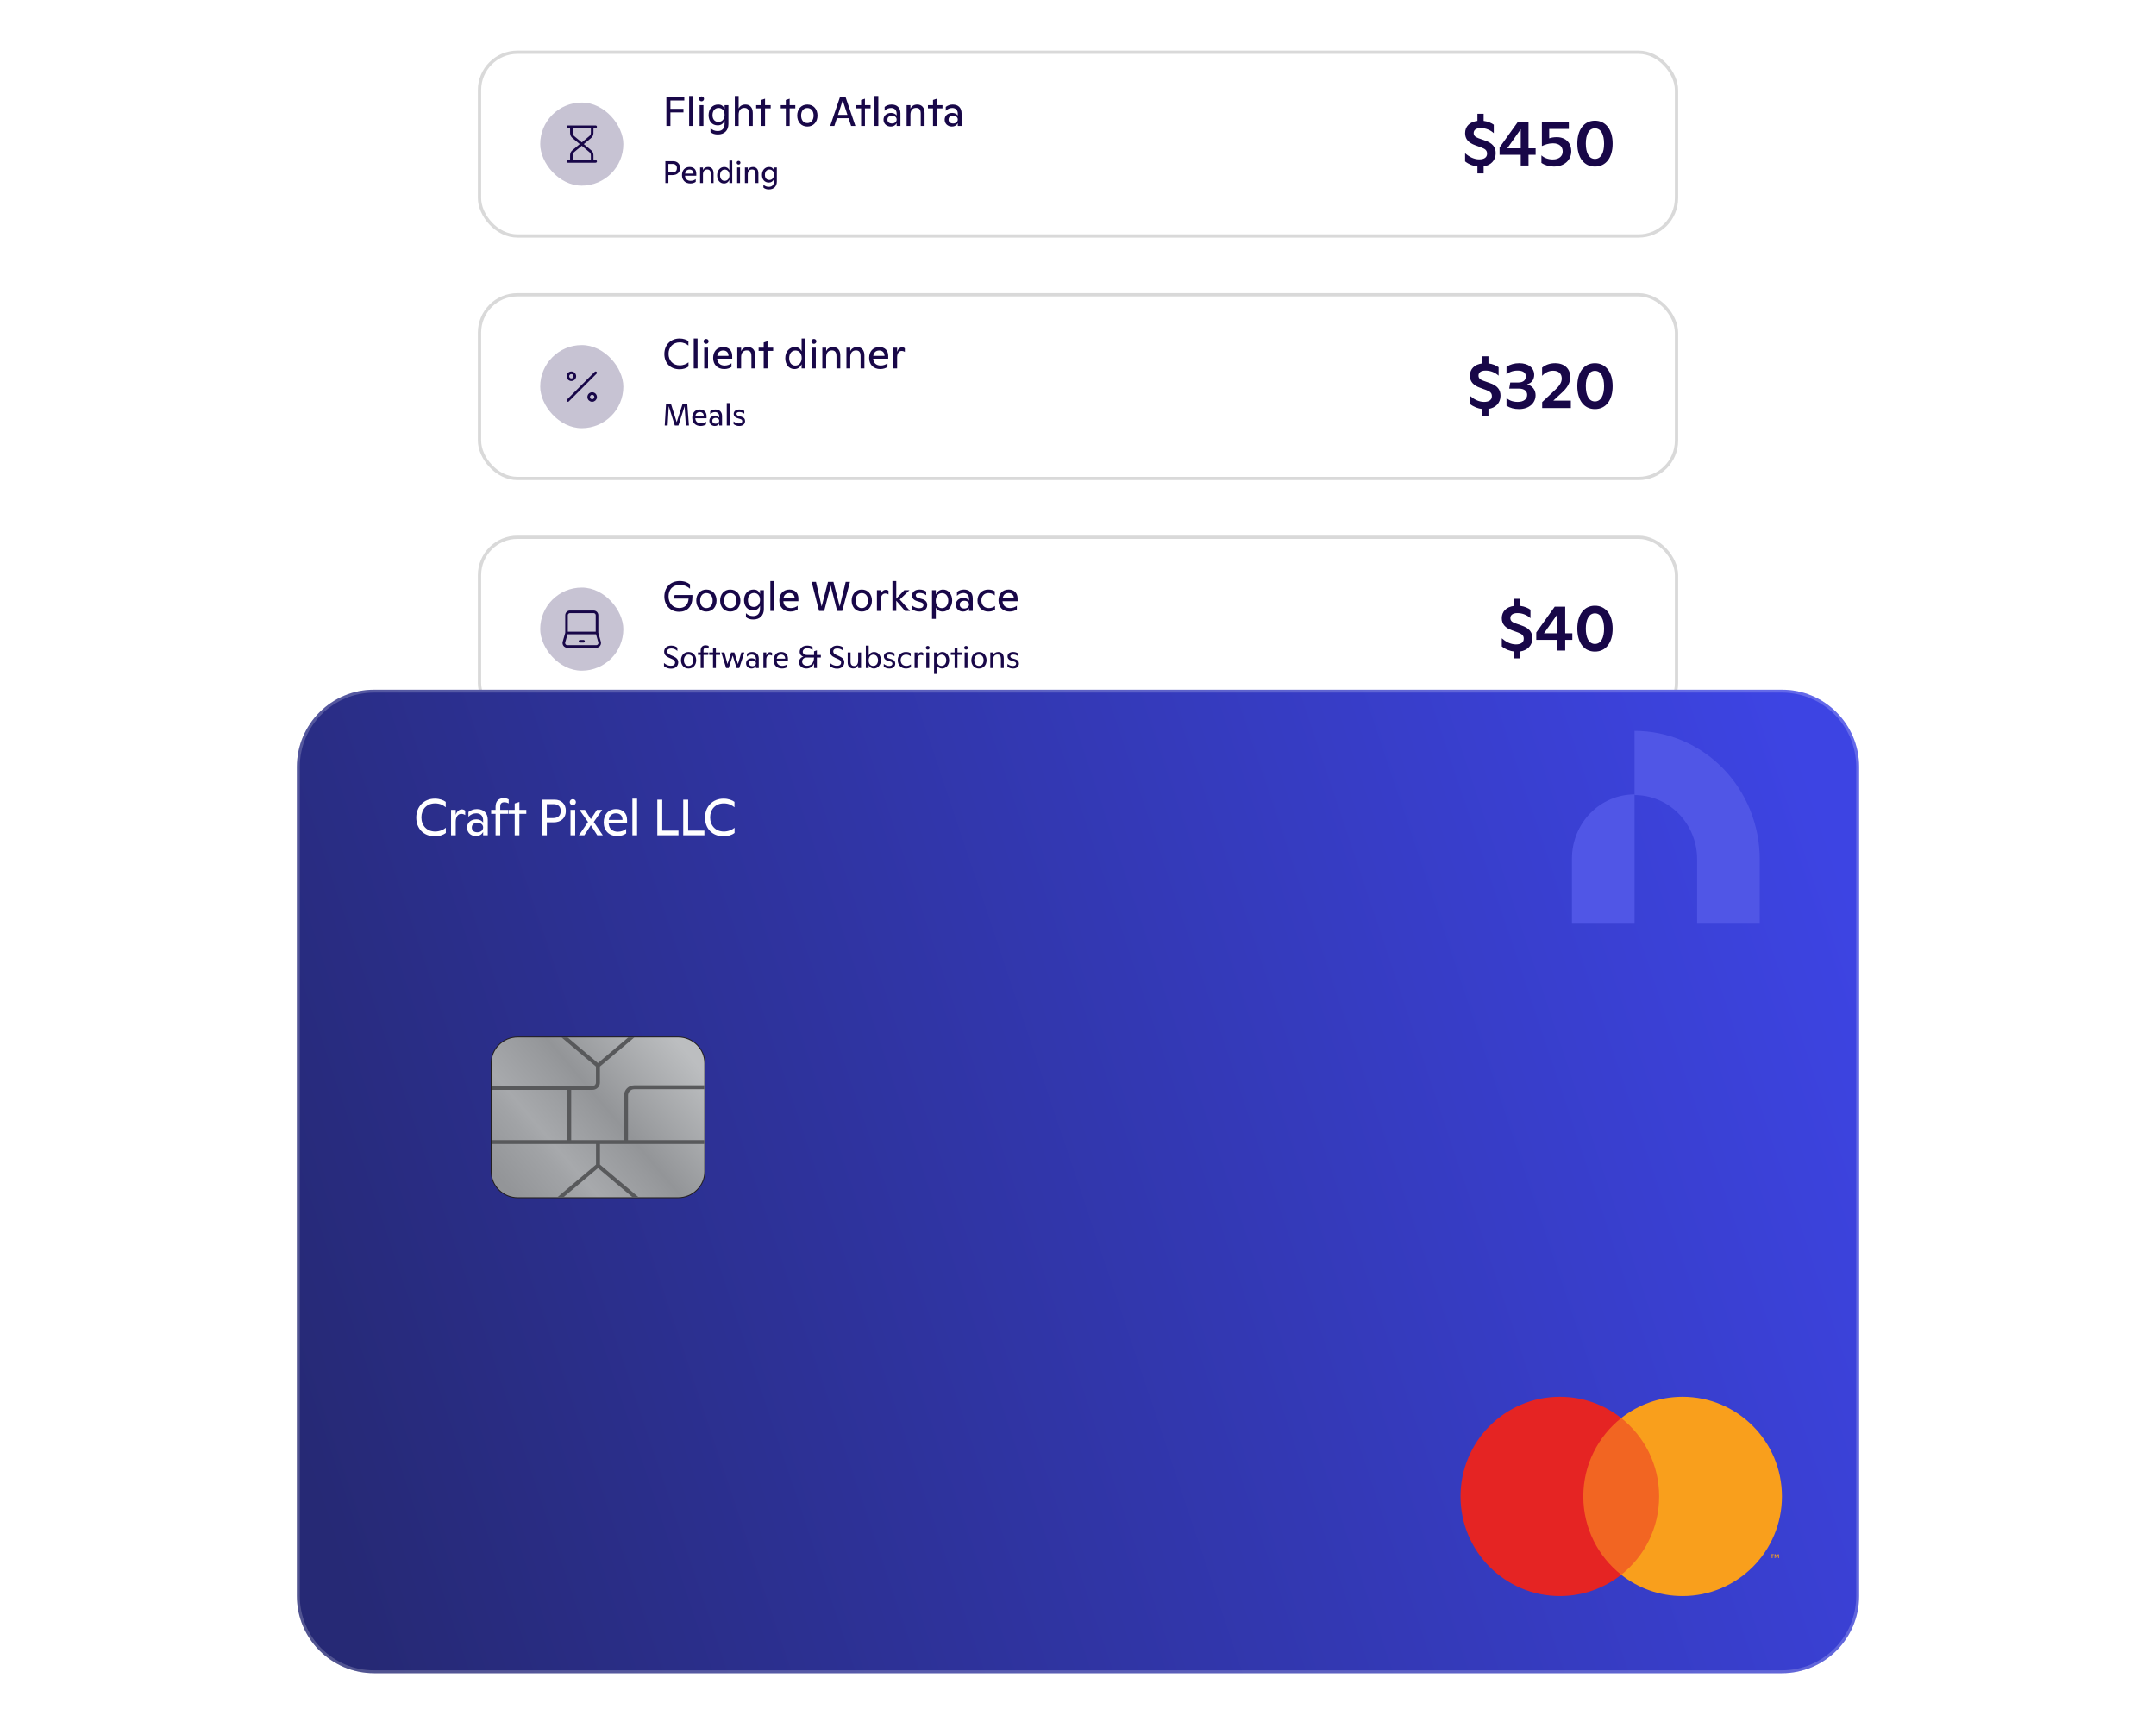 <svg width="554" height="444" viewBox="0 0 554 444" fill="none" xmlns="http://www.w3.org/2000/svg">
<rect x="122.787" y="137.652" width="308.427" height="48.066" rx="10.164" fill="white"/>
<rect x="123.211" y="138.076" width="307.58" height="47.219" rx="9.74" stroke="black" stroke-opacity="0.15" stroke-width="0.847"/>
<rect x="138.809" y="151.004" width="21.363" height="21.363" rx="10.681" fill="#180748" fill-opacity="0.24"/>
<g clip-path="url(#clip0_4128_16288)">
<path d="M145.574 162.674V158.125C145.574 157.633 145.972 157.235 146.464 157.235H152.517C153.008 157.235 153.407 157.633 153.407 158.125V162.674M145.574 162.674H153.407M145.574 162.674L144.915 165.004C144.754 165.572 145.181 166.136 145.772 166.136H153.209C153.8 166.136 154.226 165.572 154.066 165.004L153.407 162.674" stroke="#180748" stroke-width="0.668"/>
<path d="M149.045 164.801H149.935" stroke="#180748" stroke-width="0.668" stroke-linecap="round" stroke-linejoin="round"/>
</g>
<path d="M173.144 153.832L173.358 152.913H177.919V153.458C177.919 155.894 176.584 157.229 174.501 157.229C172.236 157.229 170.709 155.52 170.709 153.287C170.709 151.108 172.151 149.324 174.672 149.324C175.857 149.324 176.712 149.688 177.299 150.179V151.301C176.787 150.82 175.932 150.318 174.693 150.318C172.749 150.318 171.788 151.621 171.788 153.255C171.788 154.996 172.867 156.257 174.522 156.257C176.007 156.257 176.861 155.36 176.936 153.832H173.144ZM181.502 157.175C179.91 157.175 178.906 155.947 178.906 154.345C178.906 152.743 179.91 151.514 181.502 151.514C183.115 151.514 184.119 152.743 184.119 154.345C184.119 155.947 183.115 157.175 181.502 157.175ZM181.502 156.278C182.517 156.278 183.115 155.477 183.115 154.345C183.115 153.213 182.517 152.411 181.502 152.411C180.498 152.411 179.91 153.213 179.91 154.345C179.91 155.477 180.498 156.278 181.502 156.278ZM187.635 157.175C186.044 157.175 185.04 155.947 185.04 154.345C185.04 152.743 186.044 151.514 187.635 151.514C189.248 151.514 190.252 152.743 190.252 154.345C190.252 155.947 189.248 157.175 187.635 157.175ZM187.635 156.278C188.65 156.278 189.248 155.477 189.248 154.345C189.248 153.213 188.65 152.411 187.635 152.411C186.631 152.411 186.044 153.213 186.044 154.345C186.044 155.477 186.631 156.278 187.635 156.278ZM195.296 152.657V151.674H196.279V156.534C196.279 158.19 195.222 159.205 193.577 159.205C192.818 159.205 192.167 159.034 191.675 158.585V157.581C192.145 158.073 192.786 158.329 193.523 158.329C194.805 158.329 195.296 157.517 195.296 156.353V155.669C194.933 156.47 194.367 156.866 193.523 156.866C192.07 156.866 191.184 155.787 191.184 154.238C191.184 152.657 192.167 151.514 193.63 151.514C194.495 151.514 194.976 151.877 195.296 152.657ZM193.705 155.979C194.677 155.979 195.296 155.242 195.296 154.163C195.296 153.095 194.655 152.39 193.747 152.39C192.786 152.39 192.188 153.148 192.188 154.238C192.188 155.285 192.754 155.979 193.705 155.979ZM198.935 157.015H197.952V149.324H198.935V157.015ZM205.151 153.811V154.516H201.284C201.37 155.648 202.086 156.267 203.228 156.267C203.869 156.267 204.542 156.032 204.959 155.68V156.62C204.553 156.94 203.859 157.175 203.111 157.175C201.391 157.175 200.248 156.064 200.248 154.313C200.248 152.7 201.188 151.514 202.865 151.514C204.232 151.514 205.151 152.347 205.151 153.811ZM202.833 152.401C201.925 152.401 201.445 152.956 201.306 153.789H204.2C204.19 152.881 203.645 152.401 202.833 152.401ZM215.769 155.872L217.307 149.538H218.407L216.421 157.015H215.118L213.451 150.489L211.774 157.015H210.46L208.559 149.538H209.67L211.123 155.862L212.757 149.538H214.156L215.769 155.872ZM221.432 157.175C219.841 157.175 218.837 155.947 218.837 154.345C218.837 152.743 219.841 151.514 221.432 151.514C223.045 151.514 224.049 152.743 224.049 154.345C224.049 155.947 223.045 157.175 221.432 157.175ZM221.432 156.278C222.447 156.278 223.045 155.477 223.045 154.345C223.045 153.213 222.447 152.411 221.432 152.411C220.428 152.411 219.841 153.213 219.841 154.345C219.841 155.477 220.428 156.278 221.432 156.278ZM227.598 151.578C227.865 151.578 228.089 151.653 228.303 151.835V152.775C228.046 152.593 227.769 152.518 227.448 152.518C226.807 152.518 226.327 153.116 226.316 154.153V157.015H225.333V151.674H226.316V152.732C226.562 151.984 227.032 151.578 227.598 151.578ZM231.198 154.078L233.857 157.015H232.565L230.301 154.377V157.015H229.318V149.324H230.301V153.875L232.362 151.674H233.697L231.198 154.078ZM236.293 157.175C235.524 157.175 234.905 156.972 234.328 156.534V155.595C234.862 156.043 235.513 156.31 236.186 156.31C236.87 156.31 237.286 156.032 237.286 155.52C237.286 155.199 237.137 154.943 236.624 154.783L235.609 154.473C234.744 154.206 234.36 153.683 234.36 153.02C234.36 152.134 235.107 151.514 236.293 151.514C236.987 151.514 237.554 151.728 237.991 152.016V152.978C237.532 152.582 236.902 152.379 236.304 152.379C235.652 152.379 235.321 152.593 235.321 152.999C235.321 153.319 235.545 153.565 235.962 153.683L236.913 153.95C237.874 154.217 238.258 154.761 238.258 155.488C238.258 156.513 237.447 157.175 236.293 157.175ZM242.34 151.514C243.729 151.514 244.669 152.732 244.669 154.302C244.669 156.032 243.536 157.175 242.223 157.175C241.432 157.175 240.791 156.769 240.471 156.139V159.045H239.488V151.674H240.471V152.775C240.77 152.112 241.368 151.514 242.34 151.514ZM242.02 156.289C243.013 156.289 243.665 155.477 243.665 154.345C243.665 153.223 243.034 152.422 242.062 152.422C241.069 152.422 240.45 153.245 240.45 154.388C240.45 155.488 241.026 156.289 242.02 156.289ZM247.697 151.514C249.096 151.514 249.961 152.347 249.961 153.768V157.015H248.989V156.299C248.722 156.844 248.188 157.175 247.472 157.175C246.393 157.175 245.614 156.417 245.614 155.413C245.614 154.388 246.404 153.672 247.558 153.672C248.241 153.672 248.733 153.96 248.989 154.345V153.875C248.989 152.935 248.423 152.401 247.558 152.401C246.917 152.401 246.351 152.657 245.902 153.127V152.123C246.351 151.781 246.927 151.514 247.697 151.514ZM247.793 156.385C248.53 156.385 248.989 155.947 248.989 155.36C248.989 154.804 248.54 154.398 247.803 154.398C247.045 154.398 246.618 154.783 246.618 155.381C246.618 155.99 247.034 156.385 247.793 156.385ZM253.95 157.175C252.294 157.175 251.173 155.947 251.173 154.323C251.173 152.7 252.294 151.514 253.95 151.514C254.74 151.514 255.242 151.706 255.616 151.952V153.02C255.125 152.582 254.612 152.411 254.003 152.411C252.892 152.411 252.177 153.202 252.177 154.313C252.177 155.424 252.839 156.278 254.121 156.278C254.698 156.278 255.306 156.054 255.68 155.733V156.695C255.168 157.026 254.623 157.175 253.95 157.175ZM261.479 153.811V154.516H257.612C257.698 155.648 258.413 156.267 259.556 156.267C260.197 156.267 260.87 156.032 261.287 155.68V156.62C260.881 156.94 260.187 157.175 259.439 157.175C257.719 157.175 256.576 156.064 256.576 154.313C256.576 152.7 257.516 151.514 259.193 151.514C260.56 151.514 261.479 152.347 261.479 153.811ZM259.161 152.401C258.253 152.401 257.773 152.956 257.634 153.789H260.528C260.518 152.881 259.973 152.401 259.161 152.401Z" fill="#180748"/>
<path d="M172.421 171.846C171.796 171.846 171.147 171.645 170.618 171.197V170.38C171.099 170.812 171.676 171.109 172.373 171.109C173.094 171.109 173.462 170.796 173.462 170.252C173.462 169.811 173.238 169.603 172.421 169.25L171.9 169.026C171.075 168.673 170.658 168.185 170.658 167.48C170.658 166.558 171.339 165.918 172.477 165.918C173.238 165.918 173.783 166.206 174.055 166.47V167.303C173.63 166.903 173.15 166.647 172.493 166.647C171.804 166.647 171.451 166.927 171.451 167.424C171.451 167.888 171.772 168.113 172.389 168.385L172.949 168.633C173.903 169.058 174.279 169.507 174.279 170.212C174.279 171.181 173.558 171.846 172.421 171.846ZM176.928 171.806C175.735 171.806 174.981 170.884 174.981 169.683C174.981 168.481 175.735 167.56 176.928 167.56C178.138 167.56 178.891 168.481 178.891 169.683C178.891 170.884 178.138 171.806 176.928 171.806ZM176.928 171.133C177.689 171.133 178.138 170.532 178.138 169.683C178.138 168.834 177.689 168.233 176.928 168.233C176.175 168.233 175.735 168.834 175.735 169.683C175.735 170.532 176.175 171.133 176.928 171.133ZM180.777 167.143V167.68H182.002V168.305H180.777V171.686H180.04V168.305H179.343V167.68H180.04V167.215C180.04 166.326 180.512 165.837 181.321 165.837C181.642 165.837 181.93 165.918 182.106 166.046V166.679C181.922 166.55 181.674 166.486 181.401 166.486C180.969 166.486 180.777 166.719 180.777 167.143ZM183.951 167.68H185.04V168.305H183.951V171.686H183.214V168.305H182.236V167.68H183.214V166.679L183.951 166.438V167.68ZM189.622 170.66L190.495 167.68H191.256L189.95 171.686H189.277L188.276 168.473L187.25 171.686H186.578L185.352 167.68H186.145L186.93 170.644L187.875 167.68H188.692L189.622 170.66ZM193.27 167.56C194.32 167.56 194.969 168.185 194.969 169.25V171.686H194.24V171.149C194.039 171.557 193.639 171.806 193.102 171.806C192.293 171.806 191.708 171.237 191.708 170.484C191.708 169.715 192.301 169.178 193.166 169.178C193.679 169.178 194.047 169.394 194.24 169.683V169.33C194.24 168.625 193.815 168.225 193.166 168.225C192.685 168.225 192.261 168.417 191.924 168.77V168.016C192.261 167.76 192.694 167.56 193.27 167.56ZM193.342 171.213C193.895 171.213 194.24 170.884 194.24 170.444C194.24 170.027 193.903 169.723 193.35 169.723C192.782 169.723 192.461 170.011 192.461 170.46C192.461 170.916 192.774 171.213 193.342 171.213ZM197.856 167.608C198.056 167.608 198.225 167.664 198.385 167.8V168.505C198.193 168.369 197.984 168.313 197.744 168.313C197.263 168.313 196.903 168.762 196.895 169.539V171.686H196.158V167.68H196.895V168.473C197.079 167.912 197.432 167.608 197.856 167.608ZM202.465 169.282V169.811H199.565C199.629 170.66 200.166 171.125 201.023 171.125C201.504 171.125 202.008 170.949 202.321 170.684V171.389C202.016 171.629 201.496 171.806 200.935 171.806C199.645 171.806 198.788 170.973 198.788 169.659C198.788 168.449 199.493 167.56 200.751 167.56C201.776 167.56 202.465 168.185 202.465 169.282ZM200.727 168.225C200.046 168.225 199.685 168.641 199.581 169.266H201.752C201.744 168.585 201.335 168.225 200.727 168.225ZM209.904 168.329H210.922V168.97H209.904V171.686H209.175V170.428C208.911 171.317 208.118 171.806 207.197 171.806C206.067 171.806 205.322 171.117 205.322 170.171C205.322 169.442 205.819 168.89 206.444 168.753C205.915 168.625 205.482 168.129 205.482 167.512C205.482 166.59 206.227 165.918 207.453 165.918C207.982 165.918 208.422 166.046 208.799 166.286V167.071C208.534 166.831 208.078 166.607 207.469 166.607C206.708 166.607 206.275 166.975 206.275 167.512C206.275 167.968 206.652 168.329 207.437 168.329H209.175V167.376L209.904 167.135V168.329ZM207.373 171.093C208.302 171.093 209.127 170.516 209.175 168.97H207.349C206.516 168.97 206.115 169.458 206.115 170.051C206.115 170.644 206.612 171.093 207.373 171.093ZM215.081 171.846C214.456 171.846 213.807 171.645 213.279 171.197V170.38C213.759 170.812 214.336 171.109 215.033 171.109C215.754 171.109 216.123 170.796 216.123 170.252C216.123 169.811 215.898 169.603 215.081 169.25L214.561 169.026C213.735 168.673 213.319 168.185 213.319 167.48C213.319 166.558 214 165.918 215.137 165.918C215.898 165.918 216.443 166.206 216.715 166.47V167.303C216.291 166.903 215.81 166.647 215.153 166.647C214.464 166.647 214.112 166.927 214.112 167.424C214.112 167.888 214.432 168.113 215.049 168.385L215.61 168.633C216.563 169.058 216.94 169.507 216.94 170.212C216.94 171.181 216.219 171.846 215.081 171.846ZM220.511 169.771V167.68H221.248V171.686H220.511V170.941C220.279 171.501 219.846 171.79 219.261 171.79C218.372 171.79 217.819 171.237 217.819 170.236V167.68H218.556V170.043C218.556 170.796 218.877 171.165 219.486 171.165C220.143 171.165 220.511 170.652 220.511 169.771ZM224.622 167.56C225.664 167.56 226.369 168.473 226.369 169.651C226.369 170.941 225.519 171.806 224.55 171.806C223.941 171.806 223.469 171.477 223.22 170.949V171.686H222.483V165.918H223.22V168.481C223.461 167.968 223.917 167.56 224.622 167.56ZM224.382 171.141C225.127 171.141 225.616 170.532 225.616 169.683C225.616 168.842 225.143 168.241 224.414 168.241C223.669 168.241 223.204 168.858 223.204 169.715C223.204 170.54 223.637 171.141 224.382 171.141ZM228.567 171.806C227.991 171.806 227.526 171.654 227.093 171.325V170.62C227.494 170.957 227.983 171.157 228.487 171.157C229 171.157 229.312 170.949 229.312 170.564C229.312 170.324 229.2 170.131 228.816 170.011L228.055 169.779C227.406 169.579 227.117 169.186 227.117 168.689C227.117 168.024 227.678 167.56 228.567 167.56C229.088 167.56 229.513 167.72 229.841 167.936V168.657C229.497 168.361 229.024 168.209 228.575 168.209C228.087 168.209 227.838 168.369 227.838 168.673C227.838 168.914 228.007 169.098 228.319 169.186L229.032 169.386C229.753 169.587 230.041 169.995 230.041 170.54C230.041 171.309 229.433 171.806 228.567 171.806ZM232.766 171.806C231.525 171.806 230.683 170.884 230.683 169.667C230.683 168.449 231.525 167.56 232.766 167.56C233.359 167.56 233.736 167.704 234.016 167.888V168.689C233.647 168.361 233.263 168.233 232.806 168.233C231.973 168.233 231.436 168.826 231.436 169.659C231.436 170.492 231.933 171.133 232.894 171.133C233.327 171.133 233.784 170.965 234.064 170.724V171.445C233.68 171.694 233.271 171.806 232.766 171.806ZM236.707 167.608C236.907 167.608 237.075 167.664 237.236 167.8V168.505C237.043 168.369 236.835 168.313 236.595 168.313C236.114 168.313 235.753 168.762 235.745 169.539V171.686H235.008V167.68H235.745V168.473C235.93 167.912 236.282 167.608 236.707 167.608ZM238.389 166.943C238.117 166.943 237.901 166.727 237.901 166.462C237.901 166.198 238.117 165.998 238.389 165.998C238.662 165.998 238.87 166.198 238.87 166.462C238.87 166.727 238.662 166.943 238.389 166.943ZM238.758 171.686H238.021V167.68H238.758V171.686ZM242.154 167.56C243.196 167.56 243.901 168.473 243.901 169.651C243.901 170.949 243.052 171.806 242.066 171.806C241.473 171.806 240.993 171.501 240.752 171.029V173.208H240.015V167.68H240.752V168.505C240.977 168.008 241.425 167.56 242.154 167.56ZM241.914 171.141C242.659 171.141 243.148 170.532 243.148 169.683C243.148 168.842 242.675 168.241 241.946 168.241C241.201 168.241 240.736 168.858 240.736 169.715C240.736 170.54 241.169 171.141 241.914 171.141ZM246.029 167.68H247.118V168.305H246.029V171.686H245.292V168.305H244.315V167.68H245.292V166.679L246.029 166.438V167.68ZM248.239 166.943C247.967 166.943 247.75 166.727 247.75 166.462C247.75 166.198 247.967 165.998 248.239 165.998C248.511 165.998 248.72 166.198 248.72 166.462C248.72 166.727 248.511 166.943 248.239 166.943ZM248.608 171.686H247.871V167.68H248.608V171.686ZM251.539 171.806C250.346 171.806 249.593 170.884 249.593 169.683C249.593 168.481 250.346 167.56 251.539 167.56C252.749 167.56 253.502 168.481 253.502 169.683C253.502 170.884 252.749 171.806 251.539 171.806ZM251.539 171.133C252.3 171.133 252.749 170.532 252.749 169.683C252.749 168.834 252.3 168.233 251.539 168.233C250.786 168.233 250.346 168.834 250.346 169.683C250.346 170.532 250.786 171.133 251.539 171.133ZM256.532 167.56C257.381 167.56 257.926 168.153 257.926 169.178V171.686H257.189V169.338C257.189 168.545 256.916 168.209 256.284 168.209C255.603 168.209 255.202 168.697 255.202 169.523V171.686H254.465V167.68H255.202V168.361C255.434 167.84 255.899 167.56 256.532 167.56ZM260.346 171.806C259.769 171.806 259.304 171.654 258.872 171.325V170.62C259.272 170.957 259.761 171.157 260.266 171.157C260.778 171.157 261.091 170.949 261.091 170.564C261.091 170.324 260.979 170.131 260.594 170.011L259.833 169.779C259.184 169.579 258.896 169.186 258.896 168.689C258.896 168.024 259.457 167.56 260.346 167.56C260.867 167.56 261.291 167.72 261.62 167.936V168.657C261.275 168.361 260.802 168.209 260.354 168.209C259.865 168.209 259.617 168.369 259.617 168.673C259.617 168.914 259.785 169.098 260.097 169.186L260.81 169.386C261.531 169.587 261.82 169.995 261.82 170.54C261.82 171.309 261.211 171.806 260.346 171.806Z" fill="#180748"/>
<path d="M393.756 164.035C393.756 165.898 392.469 167.135 390.656 167.423V169.201H389.064V167.44C387.98 167.321 386.845 166.898 385.896 166.135V164.035C386.845 164.882 388.115 165.61 389.521 165.61C390.792 165.61 391.537 165.102 391.537 164.153C391.537 163.323 391.113 162.951 390.046 162.544L388.556 162.002C386.709 161.341 385.896 160.359 385.896 158.868C385.896 157.14 387.065 155.971 389.064 155.717V153.888H390.656V155.717C391.774 155.853 392.672 156.276 393.265 156.7V158.868C392.418 158.106 391.266 157.564 389.911 157.564C388.64 157.564 388.098 158.123 388.098 158.834C388.098 159.427 388.386 159.834 389.335 160.173L390.961 160.748C392.926 161.409 393.756 162.442 393.756 164.035ZM402.191 162.764H404.02V164.441H402.191V167.186H400.192V164.441H394.754V162.544L399.497 155.921H402.191V162.764ZM400.192 157.852L396.736 162.764H400.192V157.852ZM409.825 167.457C407.03 167.457 405.302 165.17 405.302 161.545C405.302 157.987 407.047 155.667 409.825 155.667C412.637 155.667 414.382 158.004 414.382 161.562C414.382 165.17 412.654 167.457 409.825 167.457ZM409.825 165.492C411.4 165.492 412.18 163.882 412.18 161.579C412.18 159.258 411.4 157.632 409.825 157.632C408.284 157.632 407.487 159.241 407.487 161.562C407.487 163.899 408.284 165.492 409.825 165.492Z" fill="#180748"/>
<rect x="122.787" y="75.326" width="308.427" height="48.066" rx="10.164" fill="white"/>
<rect x="123.211" y="75.75" width="307.58" height="47.219" rx="9.74" stroke="black" stroke-opacity="0.15" stroke-width="0.847"/>
<rect x="138.809" y="88.678" width="21.363" height="21.363" rx="10.681" fill="#180748" fill-opacity="0.24"/>
<path d="M153.051 95.799L145.93 102.92M152.161 102.92C151.669 102.92 151.27 102.521 151.27 102.03C151.27 101.538 151.669 101.14 152.161 101.14C152.652 101.14 153.051 101.538 153.051 102.03C153.051 102.521 152.652 102.92 152.161 102.92ZM146.82 97.579C146.328 97.579 145.93 97.18 145.93 96.689C145.93 96.197 146.328 95.799 146.82 95.799C147.311 95.799 147.71 96.197 147.71 96.689C147.71 97.18 147.311 97.579 146.82 97.579Z" stroke="#180748" stroke-width="0.668" stroke-linecap="round" stroke-linejoin="round"/>
<path d="M174.629 94.903C172.151 94.903 170.709 93.183 170.709 90.983C170.709 88.643 172.333 86.998 174.618 86.998C175.622 86.998 176.424 87.319 176.893 87.671V88.803C176.391 88.387 175.686 87.992 174.661 87.992C172.899 87.992 171.788 89.241 171.788 90.929C171.788 92.617 172.888 93.898 174.672 93.898C175.612 93.898 176.402 93.535 176.915 93.119V94.198C176.317 94.657 175.484 94.903 174.629 94.903ZM179.241 94.689H178.258V86.998H179.241V94.689ZM181.441 88.365C181.078 88.365 180.789 88.077 180.789 87.725C180.789 87.372 181.078 87.105 181.441 87.105C181.804 87.105 182.082 87.372 182.082 87.725C182.082 88.077 181.804 88.365 181.441 88.365ZM181.932 94.689H180.95V89.348H181.932V94.689ZM188.148 91.484V92.189H184.282C184.367 93.322 185.083 93.941 186.226 93.941C186.867 93.941 187.54 93.706 187.956 93.354V94.294C187.55 94.614 186.856 94.849 186.108 94.849C184.389 94.849 183.246 93.738 183.246 91.987C183.246 90.374 184.186 89.188 185.863 89.188C187.23 89.188 188.148 90.021 188.148 91.484ZM185.831 90.075C184.923 90.075 184.442 90.63 184.303 91.463H187.198C187.187 90.555 186.642 90.075 185.831 90.075ZM192.206 89.188C193.338 89.188 194.065 89.978 194.065 91.346V94.689H193.082V91.559C193.082 90.502 192.719 90.053 191.875 90.053C190.967 90.053 190.433 90.705 190.433 91.805V94.689H189.45V89.348H190.433V90.256C190.743 89.562 191.362 89.188 192.206 89.188ZM197.218 89.348H198.671V90.181H197.218V94.689H196.235V90.181H194.932V89.348H196.235V88.013L197.218 87.693V89.348ZM205.979 90.278V86.998H206.962V94.689H205.979V93.6C205.691 94.272 205.125 94.849 204.132 94.849C202.754 94.849 201.782 93.717 201.782 92.061C201.782 90.331 202.882 89.188 204.228 89.188C205.007 89.188 205.595 89.519 205.979 90.278ZM204.356 93.952C205.371 93.952 206.001 93.119 206.001 91.987C206.001 90.876 205.392 90.075 204.399 90.075C203.416 90.075 202.786 90.865 202.786 92.04C202.786 93.215 203.405 93.952 204.356 93.952ZM209.136 88.365C208.772 88.365 208.484 88.077 208.484 87.725C208.484 87.372 208.772 87.105 209.136 87.105C209.499 87.105 209.776 87.372 209.776 87.725C209.776 88.077 209.499 88.365 209.136 88.365ZM209.627 94.689H208.644V89.348H209.627V94.689ZM214.059 89.188C215.191 89.188 215.918 89.978 215.918 91.346V94.689H214.935V91.559C214.935 90.502 214.572 90.053 213.728 90.053C212.82 90.053 212.286 90.705 212.286 91.805V94.689H211.303V89.348H212.286V90.256C212.596 89.562 213.215 89.188 214.059 89.188ZM220.255 89.188C221.387 89.188 222.114 89.978 222.114 91.346V94.689H221.131V91.559C221.131 90.502 220.768 90.053 219.924 90.053C219.016 90.053 218.482 90.705 218.482 91.805V94.689H217.499V89.348H218.482V90.256C218.792 89.562 219.411 89.188 220.255 89.188ZM228.235 91.484V92.189H224.368C224.454 93.322 225.17 93.941 226.312 93.941C226.953 93.941 227.626 93.706 228.043 93.354V94.294C227.637 94.614 226.943 94.849 226.195 94.849C224.475 94.849 223.332 93.738 223.332 91.987C223.332 90.374 224.272 89.188 225.949 89.188C227.317 89.188 228.235 90.021 228.235 91.484ZM225.917 90.075C225.009 90.075 224.529 90.63 224.39 91.463H227.284C227.274 90.555 226.729 90.075 225.917 90.075ZM231.801 89.252C232.068 89.252 232.293 89.327 232.506 89.508V90.448C232.25 90.267 231.972 90.192 231.652 90.192C231.011 90.192 230.53 90.79 230.52 91.826V94.689H229.537V89.348H230.52V90.406C230.765 89.658 231.235 89.252 231.801 89.252Z" fill="#180748"/>
<path d="M176.594 103.752L177.027 109.359H176.234L175.913 104.409L174.319 109.359H173.398L171.836 104.376L171.555 109.359H170.81L171.147 103.752H172.397L173.879 108.486L175.409 103.752H176.594ZM181.553 106.956V107.485H178.653C178.717 108.334 179.254 108.799 180.111 108.799C180.592 108.799 181.097 108.622 181.409 108.358V109.063C181.105 109.303 180.584 109.48 180.023 109.48C178.733 109.48 177.876 108.646 177.876 107.333C177.876 106.123 178.581 105.234 179.839 105.234C180.864 105.234 181.553 105.859 181.553 106.956ZM179.815 105.899C179.134 105.899 178.773 106.315 178.669 106.94H180.84C180.832 106.259 180.424 105.899 179.815 105.899ZM183.835 105.234C184.885 105.234 185.534 105.859 185.534 106.924V109.359H184.805V108.823C184.604 109.231 184.204 109.48 183.667 109.48C182.858 109.48 182.273 108.911 182.273 108.158C182.273 107.389 182.866 106.852 183.731 106.852C184.244 106.852 184.612 107.068 184.805 107.357V107.004C184.805 106.299 184.38 105.899 183.731 105.899C183.251 105.899 182.826 106.091 182.49 106.443V105.69C182.826 105.434 183.259 105.234 183.835 105.234ZM183.907 108.887C184.46 108.887 184.805 108.558 184.805 108.118C184.805 107.701 184.468 107.397 183.915 107.397C183.347 107.397 183.026 107.685 183.026 108.134C183.026 108.59 183.339 108.887 183.907 108.887ZM187.484 109.359H186.747V103.591H187.484V109.359ZM189.975 109.48C189.398 109.48 188.934 109.327 188.501 108.999V108.294C188.902 108.63 189.39 108.831 189.895 108.831C190.408 108.831 190.72 108.622 190.72 108.238C190.72 107.997 190.608 107.805 190.223 107.685L189.462 107.453C188.813 107.252 188.525 106.86 188.525 106.363C188.525 105.698 189.086 105.234 189.975 105.234C190.496 105.234 190.92 105.394 191.249 105.61V106.331C190.904 106.035 190.432 105.883 189.983 105.883C189.494 105.883 189.246 106.043 189.246 106.347C189.246 106.588 189.414 106.772 189.727 106.86L190.44 107.06C191.161 107.26 191.449 107.669 191.449 108.214C191.449 108.983 190.84 109.48 189.975 109.48Z" fill="#180748"/>
<path d="M385.567 101.709C385.567 103.572 384.28 104.809 382.467 105.097V106.875H380.875V105.113C379.791 104.995 378.656 104.571 377.707 103.809V101.709C378.656 102.556 379.927 103.284 381.333 103.284C382.603 103.284 383.348 102.776 383.348 101.827C383.348 100.997 382.925 100.624 381.858 100.218L380.367 99.676C378.521 99.015 377.707 98.033 377.707 96.542C377.707 94.814 378.876 93.645 380.875 93.391V91.562H382.467V93.391C383.586 93.527 384.483 93.95 385.076 94.374V96.542C384.229 95.78 383.077 95.238 381.722 95.238C380.452 95.238 379.91 95.797 379.91 96.508C379.91 97.101 380.198 97.507 381.146 97.846L382.772 98.422C384.737 99.083 385.567 100.116 385.567 101.709ZM392.376 98.761C393.782 99.117 394.578 100.252 394.578 101.556C394.578 103.606 392.884 105.13 390.326 105.13C389.073 105.13 388.073 104.859 387.108 104.266V102.301C387.684 102.81 388.615 103.284 389.987 103.284C391.512 103.284 392.41 102.573 392.41 101.471C392.41 100.658 391.885 99.862 390.191 99.862H387.802L388.073 98.304H390.055C391.546 98.304 392.071 97.609 392.071 96.694C392.071 95.831 391.393 95.238 389.954 95.238C388.531 95.238 387.616 95.763 387.108 96.22V94.255C388.09 93.645 389.107 93.34 390.377 93.34C392.782 93.34 394.222 94.594 394.222 96.322C394.222 97.44 393.629 98.473 392.376 98.761ZM401.132 101.099L399.134 102.962H403.639V104.859H396.271V103.335L399.438 100.353C400.811 99.1 401.302 98.219 401.302 97.27C401.302 96.051 400.523 95.272 399.1 95.272C397.863 95.272 396.897 95.881 396.254 96.576V94.475C397.118 93.781 398.185 93.34 399.625 93.34C401.979 93.34 403.487 94.746 403.487 96.915C403.487 98.439 402.691 99.727 401.132 101.099ZM409.825 105.13C407.03 105.13 405.302 102.844 405.302 99.219C405.302 95.661 407.047 93.34 409.825 93.34C412.637 93.34 414.382 95.678 414.382 99.235C414.382 102.844 412.654 105.13 409.825 105.13ZM409.825 103.165C411.4 103.165 412.18 101.556 412.18 99.252C412.18 96.932 411.4 95.305 409.825 95.305C408.284 95.305 407.487 96.915 407.487 99.235C407.487 101.573 408.284 103.165 409.825 103.165Z" fill="#180748"/>
<rect x="122.787" y="13" width="308.427" height="48.066" rx="10.164" fill="white"/>
<rect x="123.211" y="13.424" width="307.58" height="47.219" rx="9.74" stroke="black" stroke-opacity="0.15" stroke-width="0.847"/>
<rect x="138.809" y="26.352" width="21.363" height="21.363" rx="10.681" fill="#180748" fill-opacity="0.24"/>
<path d="M149.49 37.033L147.588 35.448C147.306 35.213 147.165 35.095 147.063 34.951C146.973 34.823 146.906 34.68 146.866 34.529C146.82 34.359 146.82 34.175 146.82 33.807V32.583M149.49 37.033L151.392 35.448C151.674 35.213 151.816 35.095 151.917 34.951C152.007 34.823 152.074 34.68 152.115 34.529C152.161 34.359 152.161 34.175 152.161 33.807V32.583M149.49 37.033L147.588 38.618C147.306 38.853 147.165 38.971 147.063 39.115C146.973 39.243 146.906 39.386 146.866 39.537C146.82 39.707 146.82 39.891 146.82 40.259V41.484M149.49 37.033L151.392 38.618C151.674 38.853 151.816 38.971 151.917 39.115C152.007 39.243 152.074 39.386 152.115 39.537C152.161 39.707 152.161 39.891 152.161 40.259V41.484M145.93 32.583H153.051M145.93 41.484H153.051" stroke="#180748" stroke-width="0.668" stroke-linecap="round" stroke-linejoin="round"/>
<path d="M175.836 24.886V25.826H172.268V27.962H175.622V28.881H172.268V32.363H171.232V24.886H175.836ZM178.062 32.363H177.08V24.672H178.062V32.363ZM180.262 26.039C179.899 26.039 179.611 25.751 179.611 25.398C179.611 25.046 179.899 24.779 180.262 24.779C180.625 24.779 180.903 25.046 180.903 25.398C180.903 25.751 180.625 26.039 180.262 26.039ZM180.754 32.363H179.771V27.022H180.754V32.363ZM186.19 28.005V27.022H187.173V31.882C187.173 33.538 186.115 34.553 184.47 34.553C183.712 34.553 183.06 34.382 182.569 33.933V32.929C183.039 33.42 183.68 33.677 184.417 33.677C185.699 33.677 186.19 32.865 186.19 31.701V31.017C185.827 31.818 185.261 32.213 184.417 32.213C182.964 32.213 182.078 31.134 182.078 29.586C182.078 28.005 183.06 26.862 184.524 26.862C185.389 26.862 185.869 27.225 186.19 28.005ZM184.598 31.327C185.57 31.327 186.19 30.59 186.19 29.511C186.19 28.443 185.549 27.738 184.641 27.738C183.68 27.738 183.082 28.496 183.082 29.586C183.082 30.632 183.648 31.327 184.598 31.327ZM191.57 26.862C192.702 26.862 193.428 27.652 193.428 29.02V32.363H192.446V29.233C192.446 28.176 192.082 27.727 191.239 27.727C190.331 27.727 189.797 28.379 189.797 29.479V32.363H188.814V24.672H189.797V27.887C190.117 27.225 190.715 26.862 191.57 26.862ZM196.582 27.022H198.034V27.855H196.582V32.363H195.599V27.855H194.296V27.022H195.599V25.687L196.582 25.366V27.022ZM202.903 27.022H204.356V27.855H202.903V32.363H201.92V27.855H200.617V27.022H201.92V25.687L202.903 25.366V27.022ZM207.444 32.523C205.852 32.523 204.848 31.295 204.848 29.692C204.848 28.09 205.852 26.862 207.444 26.862C209.057 26.862 210.061 28.09 210.061 29.692C210.061 31.295 209.057 32.523 207.444 32.523ZM207.444 31.626C208.459 31.626 209.057 30.825 209.057 29.692C209.057 28.56 208.459 27.759 207.444 27.759C206.44 27.759 205.852 28.56 205.852 29.692C205.852 30.825 206.44 31.626 207.444 31.626ZM219.798 32.363H218.697L218.035 30.376H215.044L214.393 32.363H213.325L215.856 24.886H217.255L219.798 32.363ZM216.529 25.815L215.322 29.521H217.757L216.529 25.815ZM222.253 27.022H223.705V27.855H222.253V32.363H221.27V27.855H219.967V27.022H221.27V25.687L222.253 25.366V27.022ZM225.691 32.363H224.708V24.672H225.691V32.363ZM229.108 26.862C230.508 26.862 231.373 27.695 231.373 29.116V32.363H230.401V31.647C230.134 32.192 229.6 32.523 228.884 32.523C227.805 32.523 227.025 31.765 227.025 30.761C227.025 29.735 227.816 29.02 228.969 29.02C229.653 29.02 230.144 29.308 230.401 29.692V29.222C230.401 28.282 229.835 27.748 228.969 27.748C228.329 27.748 227.762 28.005 227.314 28.475V27.471C227.762 27.129 228.339 26.862 229.108 26.862ZM229.204 31.733C229.941 31.733 230.401 31.295 230.401 30.707C230.401 30.152 229.952 29.746 229.215 29.746C228.457 29.746 228.029 30.13 228.029 30.729C228.029 31.337 228.446 31.733 229.204 31.733ZM235.714 26.862C236.846 26.862 237.573 27.652 237.573 29.02V32.363H236.59V29.233C236.59 28.176 236.227 27.727 235.383 27.727C234.475 27.727 233.941 28.379 233.941 29.479V32.363H232.958V27.022H233.941V27.93C234.251 27.236 234.87 26.862 235.714 26.862ZM240.726 27.022H242.179V27.855H240.726V32.363H239.743V27.855H238.44V27.022H239.743V25.687L240.726 25.366V27.022ZM244.818 26.862C246.217 26.862 247.082 27.695 247.082 29.116V32.363H246.11V31.647C245.843 32.192 245.309 32.523 244.593 32.523C243.514 32.523 242.735 31.765 242.735 30.761C242.735 29.735 243.525 29.02 244.679 29.02C245.362 29.02 245.854 29.308 246.11 29.692V29.222C246.11 28.282 245.544 27.748 244.679 27.748C244.038 27.748 243.472 28.005 243.023 28.475V27.471C243.472 27.129 244.048 26.862 244.818 26.862ZM244.914 31.733C245.651 31.733 246.11 31.295 246.11 30.707C246.11 30.152 245.661 29.746 244.924 29.746C244.166 29.746 243.739 30.13 243.739 30.729C243.739 31.337 244.155 31.733 244.914 31.733Z" fill="#180748"/>
<path d="M170.971 41.425H172.981C174.055 41.425 174.744 42.13 174.744 43.196C174.744 44.269 174.039 44.998 172.789 44.998H171.748V47.033H170.971V41.425ZM171.748 44.325H172.709C173.534 44.325 173.935 43.909 173.935 43.196C173.935 42.523 173.534 42.13 172.821 42.13H171.748V44.325ZM178.917 44.63V45.159H176.017C176.081 46.008 176.618 46.472 177.475 46.472C177.955 46.472 178.46 46.296 178.773 46.032V46.737C178.468 46.977 177.947 47.153 177.387 47.153C176.097 47.153 175.24 46.32 175.24 45.006C175.24 43.797 175.945 42.907 177.202 42.907C178.228 42.907 178.917 43.532 178.917 44.63ZM177.178 43.572C176.497 43.572 176.137 43.989 176.033 44.614H178.204C178.196 43.933 177.787 43.572 177.178 43.572ZM181.96 42.907C182.809 42.907 183.354 43.5 183.354 44.526V47.033H182.617V44.686C182.617 43.893 182.344 43.556 181.712 43.556C181.031 43.556 180.63 44.045 180.63 44.87V47.033H179.893V43.028H180.63V43.709C180.862 43.188 181.327 42.907 181.96 42.907ZM187.416 43.725V41.265H188.153V47.033H187.416V46.216C187.2 46.721 186.775 47.153 186.03 47.153C184.997 47.153 184.268 46.304 184.268 45.062C184.268 43.765 185.093 42.907 186.102 42.907C186.687 42.907 187.128 43.156 187.416 43.725ZM186.198 46.48C186.96 46.48 187.432 45.856 187.432 45.006C187.432 44.173 186.976 43.572 186.23 43.572C185.493 43.572 185.021 44.165 185.021 45.047C185.021 45.928 185.485 46.48 186.198 46.48ZM189.783 42.291C189.511 42.291 189.294 42.074 189.294 41.81C189.294 41.546 189.511 41.345 189.783 41.345C190.056 41.345 190.264 41.546 190.264 41.81C190.264 42.074 190.056 42.291 189.783 42.291ZM190.152 47.033H189.415V43.028H190.152V47.033ZM193.476 42.907C194.325 42.907 194.87 43.5 194.87 44.526V47.033H194.133V44.686C194.133 43.893 193.86 43.556 193.228 43.556C192.547 43.556 192.146 44.045 192.146 44.87V47.033H191.409V43.028H192.146V43.709C192.378 43.188 192.843 42.907 193.476 42.907ZM198.876 43.765V43.028H199.613V46.673C199.613 47.914 198.82 48.675 197.586 48.675C197.017 48.675 196.529 48.547 196.16 48.211V47.458C196.513 47.826 196.993 48.019 197.546 48.019C198.507 48.019 198.876 47.41 198.876 46.536V46.024C198.604 46.625 198.179 46.921 197.546 46.921C196.457 46.921 195.792 46.112 195.792 44.95C195.792 43.765 196.529 42.907 197.626 42.907C198.275 42.907 198.636 43.18 198.876 43.765ZM197.682 46.256C198.411 46.256 198.876 45.703 198.876 44.894C198.876 44.093 198.395 43.564 197.714 43.564C196.993 43.564 196.545 44.133 196.545 44.95C196.545 45.735 196.969 46.256 197.682 46.256Z" fill="#180748"/>
<path d="M384.327 39.382C384.327 41.246 383.039 42.482 381.227 42.77V44.549H379.634V42.787C378.55 42.669 377.415 42.245 376.467 41.483V39.382C377.415 40.229 378.686 40.958 380.092 40.958C381.362 40.958 382.108 40.45 382.108 39.501C382.108 38.671 381.684 38.298 380.617 37.892L379.126 37.35C377.28 36.689 376.467 35.706 376.467 34.216C376.467 32.488 377.636 31.319 379.634 31.065V29.235H381.227V31.065C382.345 31.201 383.243 31.624 383.835 32.047V34.216C382.989 33.453 381.837 32.911 380.481 32.911C379.211 32.911 378.669 33.471 378.669 34.182C378.669 34.775 378.957 35.181 379.905 35.52L381.532 36.096C383.497 36.757 384.327 37.79 384.327 39.382ZM392.761 38.112H394.591V39.789H392.761V42.533H390.763V39.789H385.325V37.892L390.068 31.268H392.761V38.112ZM390.763 33.199L387.307 38.112H390.763V33.199ZM400.04 35.249C402.429 35.249 403.75 36.858 403.75 38.84C403.75 41.127 401.988 42.804 399.261 42.804C398.109 42.804 396.906 42.449 396.076 41.856V39.925C396.771 40.585 397.855 40.975 398.973 40.975C400.65 40.975 401.548 40.111 401.548 38.925C401.548 37.739 400.735 36.825 399.058 36.825C397.855 36.825 396.957 37.197 396.195 37.536V31.268H403.123V33.132H398.075V35.554C398.634 35.351 399.295 35.249 400.04 35.249ZM409.825 42.804C407.03 42.804 405.302 40.517 405.302 36.892C405.302 33.335 407.047 31.014 409.825 31.014C412.637 31.014 414.382 33.352 414.382 36.909C414.382 40.517 412.654 42.804 409.825 42.804ZM409.825 40.839C411.4 40.839 412.18 39.23 412.18 36.926C412.18 34.605 411.4 32.979 409.825 32.979C408.284 32.979 407.487 34.589 407.487 36.909C407.487 39.247 408.284 40.839 409.825 40.839Z" fill="#180748"/>
<path d="M76.285 197.073C76.285 186.124 85.16 177.249 96.109 177.249H457.89C468.838 177.249 477.713 186.124 477.713 197.073V410.177C477.713 421.125 468.838 430 457.89 430H96.109C85.16 430 76.285 421.125 76.285 410.177V197.073Z" fill="url(#paint0_linear_4128_16288)"/>
<path d="M96.109 177.621H457.89C468.633 177.621 477.341 186.33 477.341 197.073V410.177C477.341 420.919 468.633 429.628 457.89 429.628H96.109C85.366 429.628 76.657 420.919 76.657 410.177V197.073C76.657 186.33 85.366 177.621 96.109 177.621Z" stroke="white" stroke-opacity="0.2" stroke-width="0.744"/>
<g filter="url(#filter0_i_4128_16288)">
<path d="M172.374 264.148L131.203 264.148C127.477 264.148 124.457 267.118 124.457 270.782L124.457 298.57C124.457 302.234 127.477 305.204 131.203 305.204L172.374 305.204C176.1 305.204 179.12 302.234 179.12 298.57L179.12 270.782C179.12 267.118 176.1 264.148 172.374 264.148Z" stroke="#231F20" stroke-width="0.465" stroke-miterlimit="10" stroke-linecap="square"/>
<path d="M172.374 264.148L131.203 264.148C127.477 264.148 124.457 267.118 124.457 270.782L124.457 298.57C124.457 302.234 127.477 305.204 131.203 305.204L172.374 305.204C176.1 305.204 179.12 302.234 179.12 298.57L179.12 270.782C179.12 267.118 176.1 264.148 172.374 264.148Z" fill="url(#paint1_linear_4128_16288)"/>
<path d="M161.108 277.45L179.12 277.45L179.12 276.447L161.108 276.447C159.664 276.447 158.492 277.6 158.492 279.021L158.492 290.534L144.915 290.534L144.915 277.617L150.387 277.617C151.44 277.617 152.29 276.782 152.29 275.746L152.29 271.618L161.142 264.132L159.579 264.132L151.78 270.716L143.981 264.132L142.417 264.132L151.27 271.618L151.27 275.746C151.27 276.23 150.879 276.614 150.387 276.614L124.457 276.614L124.457 277.617L143.896 277.617L143.896 290.534L124.457 290.534L124.457 291.536L151.287 291.536L151.287 296.816L141.364 305.188L142.927 305.188L151.797 297.702L160.667 305.188L162.23 305.188L152.307 296.816L152.307 291.536L179.12 291.536L179.12 290.534L159.511 290.534L159.511 279.021C159.511 278.152 160.225 277.45 161.108 277.45V277.45Z" fill="#58595B"/>
</g>
<g clip-path="url(#clip1_4128_16288)">
<path d="M427.757 364.437L405.416 364.438L405.416 404.689L427.757 404.689L427.757 364.437Z" fill="#F26522"/>
<path d="M406.844 384.57C406.844 376.403 410.665 369.129 416.59 364.436C412.251 361.01 406.779 358.964 400.822 358.964C386.721 358.964 375.291 370.428 375.291 384.57C375.291 398.712 386.721 410.175 400.822 410.175C406.779 410.175 412.251 408.13 416.59 404.704C410.649 400.011 406.844 392.737 406.844 384.57V384.57Z" fill="#E52423"/>
<path d="M457.883 384.57C457.883 398.713 446.453 410.176 432.352 410.176C426.395 410.176 420.923 408.13 416.584 404.704C422.526 400.012 426.33 392.737 426.33 384.57C426.33 376.403 422.526 369.129 416.584 364.437C420.923 361.011 426.411 358.965 432.352 358.965C446.453 358.965 457.883 370.428 457.883 384.57V384.57Z" fill="#F99F1C"/>
<path d="M455.465 400.432L455.465 399.604L455.789 399.604L455.789 399.442L454.947 399.442L454.947 399.604L455.271 399.604L455.271 400.432L455.449 400.432L455.465 400.432ZM457.1 400.432L457.1 399.442L456.841 399.442L456.549 400.124L456.258 399.442L455.999 399.442L455.999 400.432L456.177 400.432L456.177 399.685L456.452 400.335L456.646 400.335L456.922 399.685L456.922 400.432L457.1 400.432V400.432Z" fill="#F99F1C"/>
</g>
<path d="M111.761 214.921C108.728 214.921 106.963 212.816 106.963 210.123C106.963 207.26 108.95 205.246 111.748 205.246C112.977 205.246 113.957 205.639 114.532 206.07V207.456C113.918 206.946 113.055 206.462 111.8 206.462C109.643 206.462 108.283 207.992 108.283 210.057C108.283 212.123 109.63 213.692 111.813 213.692C112.964 213.692 113.931 213.247 114.558 212.737V214.058C113.826 214.62 112.807 214.921 111.761 214.921ZM118.674 208.005C119.001 208.005 119.275 208.096 119.537 208.319V209.469C119.223 209.247 118.883 209.155 118.491 209.155C117.706 209.155 117.118 209.887 117.105 211.156V214.659H115.902V208.123H117.105V209.417C117.406 208.502 117.981 208.005 118.674 208.005ZM122.559 207.926C124.272 207.926 125.331 208.946 125.331 210.685V214.659H124.141V213.783C123.814 214.45 123.161 214.855 122.285 214.855C120.964 214.855 120.01 213.927 120.01 212.698C120.01 211.443 120.977 210.567 122.389 210.567C123.226 210.567 123.827 210.92 124.141 211.391V210.816C124.141 209.665 123.448 209.011 122.389 209.011C121.605 209.011 120.912 209.325 120.363 209.9V208.672C120.912 208.253 121.618 207.926 122.559 207.926ZM122.677 213.888C123.579 213.888 124.141 213.352 124.141 212.633C124.141 211.953 123.592 211.456 122.69 211.456C121.762 211.456 121.239 211.927 121.239 212.659C121.239 213.404 121.749 213.888 122.677 213.888ZM128.541 207.247V208.123H130.541V209.142H128.541V214.659H127.338V209.142H126.201V208.123H127.338V207.364C127.338 205.913 128.11 205.116 129.43 205.116C129.953 205.116 130.424 205.246 130.711 205.456V206.488C130.41 206.279 130.005 206.175 129.561 206.175C128.855 206.175 128.541 206.554 128.541 207.247ZM133.46 208.123H135.238V209.142H133.46V214.659H132.257V209.142H130.662V208.123H132.257V206.488L133.46 206.096V208.123ZM139.241 205.508H142.523C144.275 205.508 145.399 206.658 145.399 208.397C145.399 210.149 144.249 211.339 142.209 211.339H140.51V214.659H139.241V205.508ZM140.51 210.24H142.078C143.425 210.24 144.079 209.561 144.079 208.397C144.079 207.299 143.425 206.658 142.261 206.658H140.51V210.24ZM147.198 206.92C146.753 206.92 146.4 206.567 146.4 206.135C146.4 205.704 146.753 205.377 147.198 205.377C147.642 205.377 147.982 205.704 147.982 206.135C147.982 206.567 147.642 206.92 147.198 206.92ZM147.799 214.659H146.596V208.123H147.799V214.659ZM152.57 211.247L154.897 214.659H153.472L151.825 212.071L150.152 214.659H148.753L151.093 211.247L148.897 208.123H150.309L151.825 210.502L153.381 208.123H154.753L152.57 211.247ZM161.127 210.737V211.6H156.395C156.499 212.986 157.375 213.744 158.774 213.744C159.558 213.744 160.382 213.456 160.892 213.025V214.175C160.395 214.568 159.545 214.855 158.63 214.855C156.525 214.855 155.127 213.496 155.127 211.352C155.127 209.378 156.277 207.926 158.33 207.926C160.003 207.926 161.127 208.946 161.127 210.737ZM158.29 209.011C157.179 209.011 156.591 209.691 156.421 210.711H159.964C159.951 209.6 159.284 209.011 158.29 209.011ZM163.701 214.659H162.498V205.246H163.701V214.659ZM170.169 205.508V213.456H174.339V214.659H168.901V205.508H170.169ZM176.827 205.508V213.456H180.997V214.659H175.559V205.508H176.827ZM185.953 214.921C182.92 214.921 181.155 212.816 181.155 210.123C181.155 207.26 183.142 205.246 185.94 205.246C187.169 205.246 188.149 205.639 188.725 206.07V207.456C188.11 206.946 187.247 206.462 185.992 206.462C183.835 206.462 182.475 207.992 182.475 210.057C182.475 212.123 183.822 213.692 186.005 213.692C187.156 213.692 188.123 213.247 188.751 212.737V214.058C188.019 214.62 186.999 214.921 185.953 214.921Z" fill="white"/>
<path d="M403.924 220.649V237.388H420.006V204.156C415.741 204.156 411.65 205.894 408.634 208.986C405.618 212.079 403.924 216.273 403.924 220.647" fill="#5056E6"/>
<path d="M420.004 187.83V204.322C422.117 204.32 424.209 204.746 426.161 205.574C428.113 206.403 429.887 207.617 431.381 209.149C432.875 210.681 434.059 212.499 434.867 214.501C435.675 216.503 436.091 218.648 436.09 220.814V237.388H452.176V220.814C452.176 216.482 451.344 212.193 449.726 208.191C448.11 204.189 445.739 200.552 442.752 197.489C439.766 194.426 436.219 191.997 432.315 190.339C428.412 188.682 424.229 187.829 420.004 187.83Z" fill="#5056E6"/>
<defs>
<filter id="filter0_i_4128_16288" x="124.225" y="263.916" width="56.988" height="44.002" filterUnits="userSpaceOnUse" color-interpolation-filters="sRGB">
<feFlood flood-opacity="0" result="BackgroundImageFix"/>
<feBlend mode="normal" in="SourceGraphic" in2="BackgroundImageFix" result="shape"/>
<feColorMatrix in="SourceAlpha" type="matrix" values="0 0 0 0 0 0 0 0 0 0 0 0 0 0 0 0 0 0 127 0" result="hardAlpha"/>
<feOffset dx="1.861" dy="2.481"/>
<feGaussianBlur stdDeviation="5.583"/>
<feComposite in2="hardAlpha" operator="arithmetic" k2="-1" k3="1"/>
<feColorMatrix type="matrix" values="0 0 0 0 0 0 0 0 0 0 0 0 0 0 0 0 0 0 0.15 0"/>
<feBlend mode="normal" in2="shape" result="effect1_innerShadow_4128_16288"/>
</filter>
<linearGradient id="paint0_linear_4128_16288" x1="76.285" y1="371.302" x2="477.713" y2="236.613" gradientUnits="userSpaceOnUse">
<stop stop-color="#262975"/>
<stop offset="1" stop-color="#3D44E3"/>
</linearGradient>
<linearGradient id="paint1_linear_4128_16288" x1="127.567" y1="304.653" x2="175.321" y2="263.912" gradientUnits="userSpaceOnUse">
<stop offset="0.03" stop-color="#939598"/>
<stop offset="0.23" stop-color="#A1A3A6"/>
<stop offset="0.29" stop-color="#A7A9AC"/>
<stop offset="0.49" stop-color="#989A9D"/>
<stop offset="0.55" stop-color="#939598"/>
<stop offset="0.95" stop-color="#BCBEC0"/>
</linearGradient>
<clipPath id="clip0_4128_16288">
<rect width="10.681" height="10.681" fill="white" transform="translate(144.148 156.345)"/>
</clipPath>
<clipPath id="clip1_4128_16288">
<rect width="82.598" height="51.211" fill="white" transform="translate(375.291 358.964)"/>
</clipPath>
</defs>
</svg>
